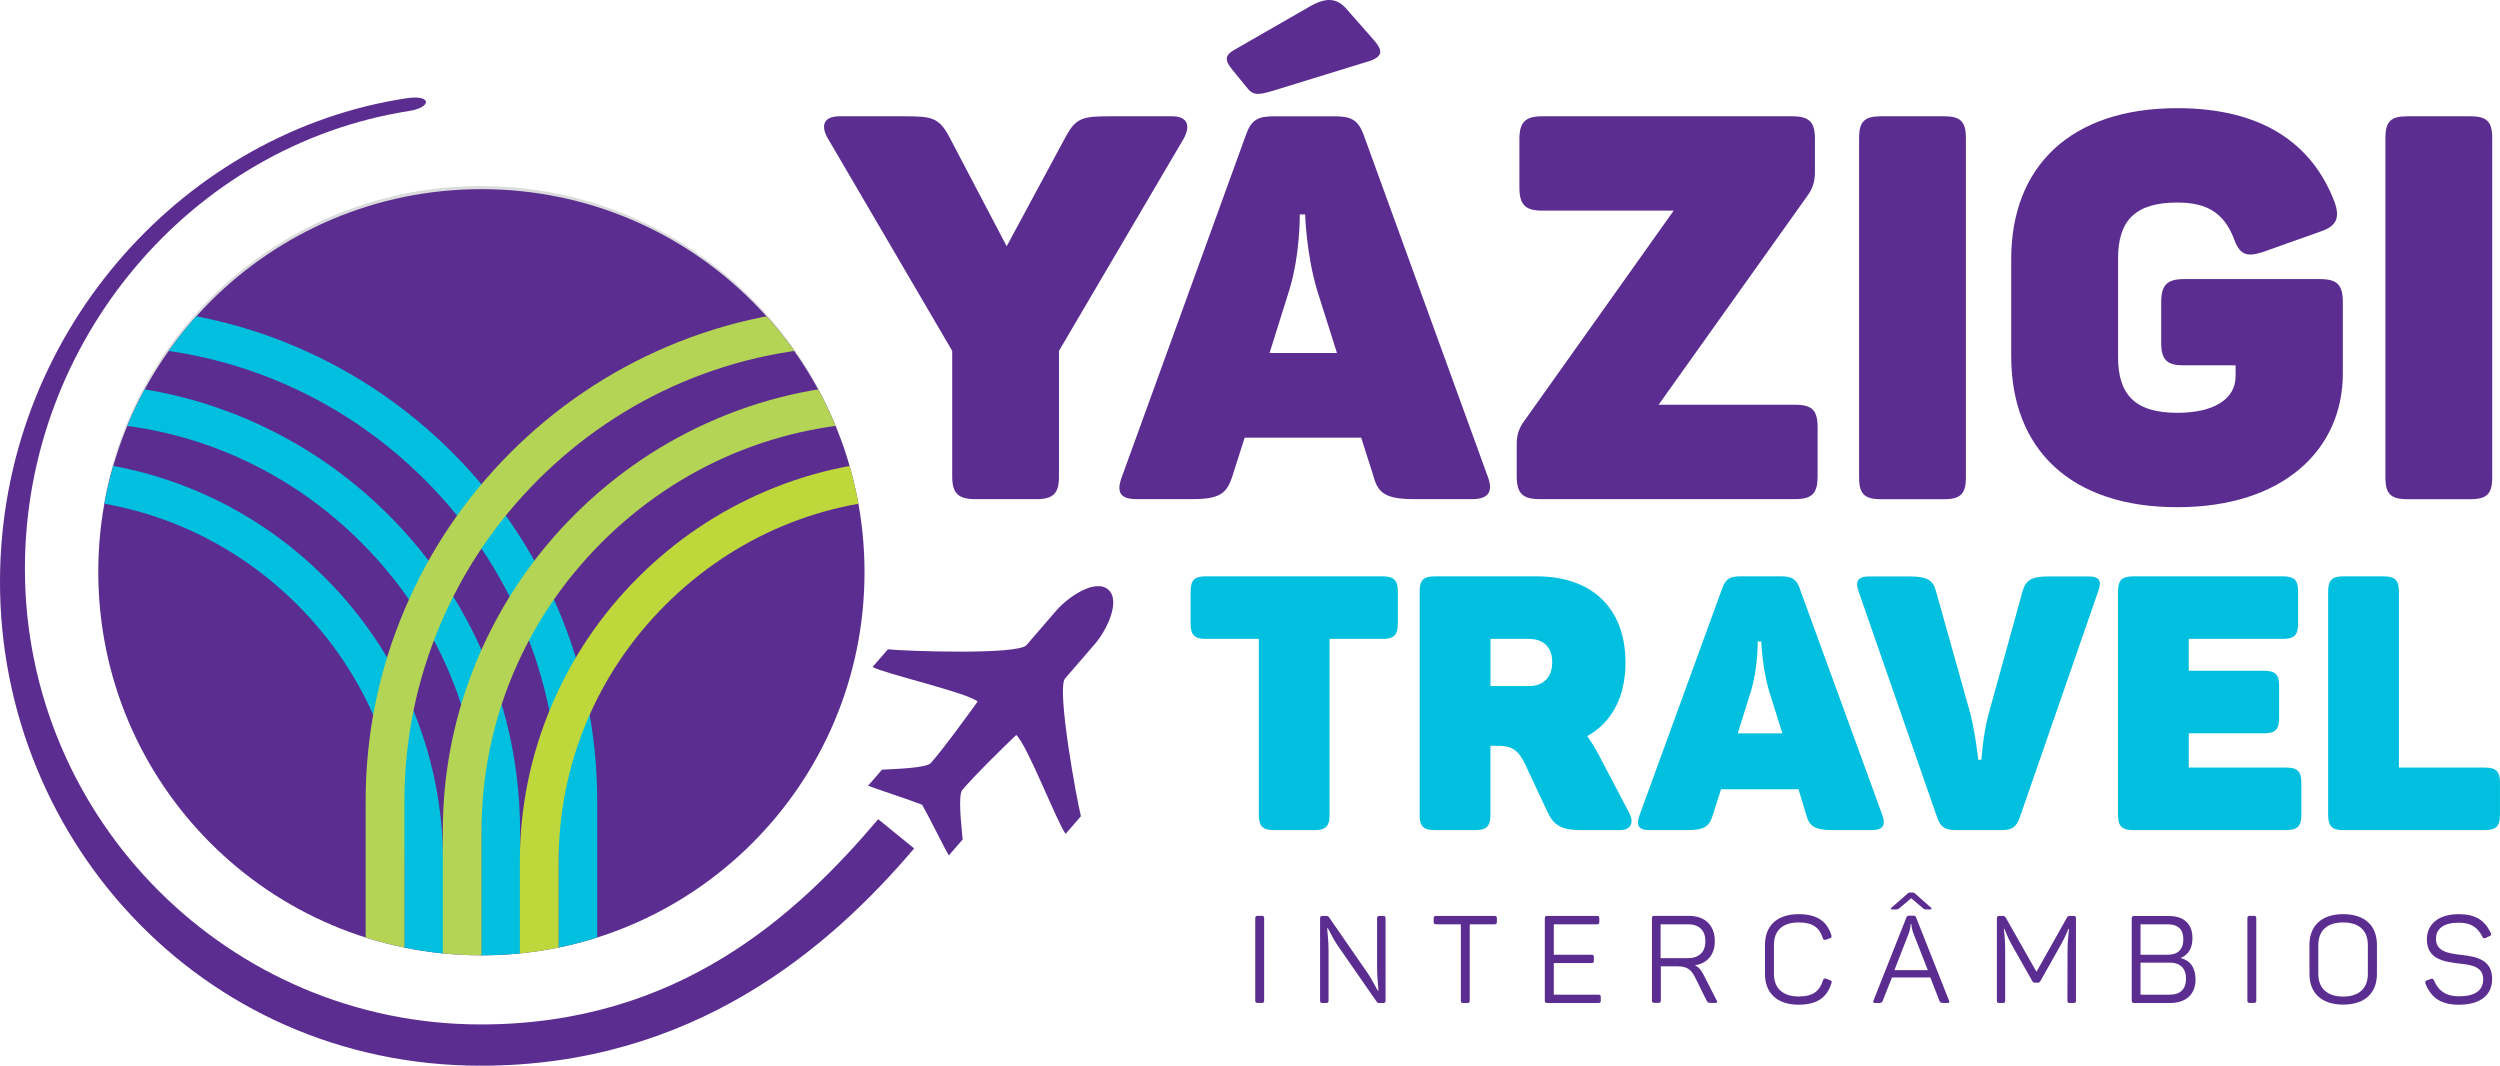 <?xml version="1.0" encoding="utf-8"?>
<!-- Generator: Adobe Illustrator 16.0.0, SVG Export Plug-In . SVG Version: 6.00 Build 0)  -->
<!DOCTYPE svg PUBLIC "-//W3C//DTD SVG 1.1//EN" "http://www.w3.org/Graphics/SVG/1.1/DTD/svg11.dtd">
<svg version="1.1" id="Layer_1" xmlns="http://www.w3.org/2000/svg" xmlns:xlink="http://www.w3.org/1999/xlink" x="0px" y="0px"
	 width="69.958px" height="29.821px" viewBox="7.541 27.608 69.958 29.821" enable-background="new 7.541 27.608 69.958 29.821"
	 xml:space="preserve">
<g>
	<g>
		<path fill="#5C2D91" d="M20.998,56.275c-7.036,0-12.76-5.723-12.76-12.758c0-6.363,4.651-11.848,10.749-12.803
			c0.646-0.102,0.638-0.463-0.068-0.357c-6.1,0.92-11.188,6.352-11.373,13.16C7.344,50.902,13.088,57.43,20.998,57.43
			c5.909,0,9.725-3.254,12.124-6.08l-1.006-0.818C29.845,53.208,26.526,56.275,20.998,56.275"/>
		<g opacity="0.25">
			<g>
				<g>
					<defs>
						<rect id="SVGID_1_" x="10.294" y="32.813" width="21.408" height="21.408"/>
					</defs>
					<clipPath id="SVGID_2_">
						<use xlink:href="#SVGID_1_"  overflow="visible"/>
					</clipPath>
					<path clip-path="url(#SVGID_2_)" fill="#6D6E71" d="M10.293,43.52c0,5.901,4.803,10.705,10.705,10.705
						c5.903,0,10.704-4.804,10.704-10.705c0-5.902-4.801-10.706-10.704-10.706C15.096,32.813,10.293,37.616,10.293,43.52
						 M23.596,52.852c0.943-0.902,1.734-2.277,2.277-3.957h3.181C27.781,50.796,25.853,52.223,23.596,52.852 M29.428,48.284h-3.374
						c0.374-1.347,0.593-2.859,0.618-4.462h4.008C30.629,45.439,30.181,46.958,29.428,48.284 M30.68,43.212h-4.008
						c-0.025-1.602-0.244-3.113-0.618-4.461h3.374C30.181,40.077,30.629,41.597,30.68,43.212 M29.054,38.144h-3.181
						c-0.543-1.682-1.334-3.057-2.277-3.957C25.853,34.815,27.781,36.239,29.054,38.144 M21.303,33.837
						c0.299,0.01,0.595,0.031,0.888,0.068c1.276,0.602,2.363,2.148,3.059,4.238h-3.946L21.303,33.837L21.303,33.837z M21.303,38.751
						h4.135c0.376,1.332,0.6,2.85,0.624,4.461h-4.759V38.751L21.303,38.751z M21.303,43.822h4.759
						c-0.024,1.613-0.248,3.132-0.624,4.462h-4.135V43.822z M21.303,48.895h3.946c-0.695,2.088-1.782,3.635-3.059,4.235
						c-0.293,0.037-0.589,0.062-0.888,0.07L21.303,48.895L21.303,48.895z M12.567,38.751h3.373
						c-0.371,1.348-0.591,2.859-0.616,4.461h-4.007C11.367,41.597,11.814,40.077,12.567,38.751 M11.317,43.822h4.007
						c0.025,1.603,0.245,3.115,0.616,4.462h-3.373C11.814,46.958,11.367,45.439,11.317,43.822 M12.942,48.895h3.181
						c0.543,1.68,1.333,3.055,2.276,3.957C16.143,52.223,14.214,50.796,12.942,48.895 M20.692,53.2
						c-0.299-0.011-0.595-0.033-0.887-0.07c-1.274-0.603-2.363-2.147-3.06-4.235h3.946L20.692,53.2L20.692,53.2z M20.692,48.284
						h-4.134c-0.377-1.33-0.6-2.849-0.625-4.462h4.759V48.284z M20.692,43.212h-4.759c0.025-1.611,0.248-3.129,0.625-4.461h4.134
						V43.212z M19.806,33.905c0.292-0.037,0.588-0.059,0.887-0.068v4.307h-3.946C17.442,36.054,18.531,34.507,19.806,33.905
						 M18.399,34.187c-0.943,0.9-1.733,2.275-2.276,3.957h-3.181C14.214,36.239,16.143,34.815,18.399,34.187"/>
				</g>
			</g>
		</g>
		<path fill="#5C2D91" d="M37.106,44.686c-0.152,0.178-0.354,0.41-0.842,0.975c-0.241,0.279-3.413,0.168-3.876,0.117
			c-0.051,0.059-0.375,0.436-0.429,0.494c0.31,0.182,2.648,0.717,2.94,0.967c-0.335,0.463-0.914,1.264-1.307,1.719
			c-0.128,0.148-1.054,0.17-1.37,0.188c-0.132,0.154-0.262,0.306-0.389,0.447c0.183,0.08,1.157,0.393,1.513,0.535
			c0.19,0.332,0.642,1.25,0.746,1.418c0.126-0.143,0.256-0.293,0.388-0.447c-0.028-0.316-0.14-1.234-0.011-1.385
			c0.391-0.455,1.037-1.084,1.509-1.539c0.302,0.26,1.16,2.488,1.383,2.768c0.051-0.063,0.376-0.436,0.428-0.496
			c-0.117-0.45-0.688-3.571-0.444-3.852c0.486-0.564,0.688-0.797,0.842-0.975c0.315-0.365,0.729-1.199,0.365-1.514
			C38.188,43.79,37.423,44.32,37.106,44.686"/>
		<g>
			<g>
				<g>
					<defs>
						<rect id="SVGID_3_" x="10.294" y="32.899" width="21.439" height="21.441"/>
					</defs>
					<clipPath id="SVGID_4_">
						<use xlink:href="#SVGID_3_"  overflow="visible"/>
					</clipPath>
					<path clip-path="url(#SVGID_4_)" fill="#5C2D91" d="M31.733,43.62c0,5.922-4.8,10.721-10.72,10.721
						c-5.921,0-10.721-4.799-10.721-10.721c0-5.92,4.8-10.719,10.721-10.719C26.934,32.901,31.733,37.7,31.733,43.62"/>
				</g>
			</g>
		</g>
	</g>
	<g>
		<g>
			<defs>
				<path id="SVGID_5_" d="M10.292,43.622c0,5.92,4.801,10.719,10.721,10.719c5.921,0,10.721-4.799,10.721-10.719
					c0-5.922-4.8-10.723-10.721-10.723C15.093,32.899,10.292,37.7,10.292,43.622"/>
			</defs>
			<clipPath id="SVGID_6_">
				<use xlink:href="#SVGID_5_"  overflow="visible"/>
			</clipPath>
			<g clip-path="url(#SVGID_6_)">
				<path fill="#00BFDF" d="M-13.296,80.432c-1.642-0.697-3.118-1.695-4.388-2.966s-2.268-2.745-2.965-4.389
					c-0.723-1.701-1.09-3.507-1.09-5.361V50.02c0-1.855,0.367-3.658,1.09-5.359c0.697-1.645,1.695-3.119,2.965-4.391
					c1.27-1.27,2.746-2.266,4.388-2.965c1.702-0.723,3.506-1.09,5.362-1.09h18.382c1.855,0,3.659,0.367,5.361,1.09
					c1.643,0.699,3.118,1.695,4.389,2.965c1.27,1.271,2.267,2.746,2.965,4.391c0.723,1.701,1.09,3.504,1.09,5.359v17.696
					c0,1.854-0.367,3.66-1.09,5.361c-0.698,1.644-1.695,3.118-2.965,4.389c-1.271,1.271-2.746,2.269-4.389,2.966
					c-1.702,0.723-3.506,1.09-5.361,1.09H-7.934C-9.79,81.521-11.594,81.152-13.296,80.432 M-7.934,37.3
					c-1.709,0-3.37,0.338-4.937,1.002c-1.514,0.643-2.875,1.564-4.046,2.734c-1.171,1.172-2.091,2.53-2.734,4.047
					c-0.666,1.565-1.003,3.228-1.003,4.937v17.696c0,1.709,0.337,3.371,1.003,4.938c0.643,1.514,1.563,2.875,2.734,4.047
					c1.171,1.17,2.532,2.09,4.046,2.732c1.567,0.666,3.228,1.004,4.937,1.004h18.382c1.709,0,3.37-0.338,4.937-1.004
					c1.515-0.644,2.875-1.563,4.046-2.732c1.172-1.172,2.092-2.533,2.734-4.047c0.665-1.566,1.003-3.229,1.003-4.938V50.02
					c0-1.709-0.338-3.369-1.003-4.937c-0.643-1.517-1.563-2.875-2.734-4.047c-1.171-1.17-2.531-2.092-4.046-2.734
					c-1.566-0.664-3.228-1.002-4.937-1.002H-7.934z"/>
				<path fill="#00BFDF" d="M-11.918,78.406c-1.491-0.633-2.831-1.538-3.983-2.69c-1.153-1.151-2.059-2.491-2.692-3.983
					c-0.656-1.545-0.989-3.183-0.989-4.865V50.87c0-1.687,0.333-3.322,0.989-4.867c0.633-1.489,1.539-2.832,2.692-3.984
					c1.152-1.152,2.492-2.057,3.983-2.691c1.545-0.656,3.182-0.988,4.867-0.988H9.565c1.684,0,3.321,0.332,4.866,0.988
					c1.49,0.635,2.831,1.539,3.983,2.691c1.153,1.152,2.058,2.495,2.691,3.984c0.656,1.545,0.989,3.183,0.989,4.867v15.996
					c0,1.684-0.333,3.319-0.989,4.864c-0.634,1.492-1.538,2.832-2.691,3.984c-1.152,1.152-2.493,2.059-3.983,2.691
					c-1.545,0.656-3.183,0.988-4.866,0.988H-7.051C-8.736,79.396-10.373,79.063-11.918,78.406 M-7.051,39.423
					c-3.044,0-5.915,1.195-8.083,3.363c-2.169,2.168-3.363,5.039-3.363,8.084v15.996c0,3.043,1.194,5.913,3.363,8.084
					c2.168,2.168,5.039,3.36,8.083,3.36H9.565c3.044,0,5.915-1.192,8.083-3.36c2.169-2.171,3.362-5.041,3.362-8.084V50.87
					c0-3.045-1.193-5.916-3.362-8.084c-2.168-2.168-5.039-3.363-8.083-3.363H-7.051z"/>
				<path fill="#00BFDF" d="M-10.54,76.384c-1.339-0.569-2.543-1.383-3.579-2.418c-1.035-1.034-1.848-2.239-2.417-3.577
					c-0.59-1.39-0.889-2.859-0.889-4.373V51.721c0-1.515,0.299-2.984,0.889-4.373c0.569-1.339,1.382-2.543,2.417-3.578
					c1.036-1.036,2.24-1.849,3.579-2.418c1.388-0.59,2.859-0.889,4.372-0.889h14.85c1.514,0,2.984,0.299,4.372,0.889
					c1.339,0.57,2.543,1.383,3.578,2.418c1.036,1.035,1.85,2.239,2.418,3.578c0.59,1.389,0.889,2.858,0.889,4.373v14.295
					c0,1.514-0.299,2.983-0.889,4.373c-0.568,1.338-1.382,2.543-2.418,3.577c-1.035,1.035-2.239,1.849-3.578,2.418
					c-1.388,0.591-2.858,0.89-4.372,0.89h-14.85C-7.681,77.271-9.152,76.975-10.54,76.384 M-6.168,41.548
					c-2.705,0-5.256,1.061-7.183,2.988c-1.928,1.928-2.989,4.479-2.989,7.185v14.295c0,2.705,1.061,5.256,2.989,7.186
					c1.927,1.926,4.478,2.986,7.183,2.986h14.85c2.705,0,5.256-1.062,7.184-2.986c1.928-1.93,2.988-4.48,2.988-7.186V51.721
					c0-2.705-1.061-5.257-2.988-7.185c-1.927-1.928-4.479-2.988-7.184-2.988H-6.168z"/>
				<path fill="#B3D454" d="M26.217,80.432c-1.642-0.697-3.118-1.695-4.388-2.966c-1.271-1.271-2.269-2.745-2.965-4.389
					c-0.724-1.701-1.091-3.507-1.091-5.361V50.02c0-1.855,0.367-3.658,1.091-5.359c0.696-1.645,1.694-3.119,2.965-4.391
					c1.27-1.27,2.746-2.266,4.388-2.965c1.702-0.723,3.506-1.09,5.362-1.09h18.382c1.854,0,3.66,0.367,5.36,1.09
					c1.644,0.699,3.118,1.695,4.39,2.965c1.27,1.271,2.267,2.746,2.965,4.391c0.723,1.701,1.09,3.504,1.09,5.359v17.696
					c0,1.854-0.367,3.66-1.09,5.361c-0.698,1.644-1.695,3.118-2.965,4.389c-1.271,1.271-2.746,2.269-4.39,2.966
					c-1.7,0.723-3.506,1.09-5.36,1.09H31.579C29.723,81.521,27.919,81.152,26.217,80.432 M31.579,37.3
					c-1.709,0-3.37,0.338-4.938,1.002c-1.513,0.643-2.874,1.564-4.045,2.734c-1.171,1.172-2.091,2.53-2.733,4.047
					c-0.666,1.565-1.004,3.228-1.004,4.937v17.696c0,1.709,0.338,3.371,1.004,4.938c0.643,1.514,1.563,2.875,2.733,4.047
					c1.171,1.17,2.532,2.09,4.045,2.732c1.568,0.666,3.229,1.004,4.938,1.004h18.382c1.709,0,3.369-0.338,4.937-1.004
					c1.515-0.644,2.875-1.563,4.047-2.732c1.171-1.172,2.091-2.533,2.733-4.047c0.664-1.566,1.003-3.229,1.003-4.938V50.02
					c0-1.709-0.339-3.369-1.003-4.937c-0.643-1.517-1.563-2.875-2.733-4.047c-1.172-1.17-2.532-2.092-4.047-2.734
					c-1.565-0.664-3.228-1.002-4.937-1.002H31.579z"/>
				<path fill="#B3D454" d="M27.595,78.406c-1.491-0.633-2.831-1.538-3.982-2.69c-1.153-1.151-2.059-2.491-2.692-3.983
					c-0.656-1.545-0.989-3.183-0.989-4.865V50.87c0-1.687,0.333-3.322,0.989-4.867c0.634-1.489,1.539-2.832,2.692-3.984
					c1.151-1.152,2.491-2.057,3.982-2.691c1.545-0.656,3.182-0.988,4.867-0.988h16.617c1.684,0,3.32,0.332,4.865,0.988
					c1.49,0.635,2.831,1.539,3.983,2.691c1.153,1.152,2.058,2.495,2.692,3.984c0.654,1.545,0.987,3.183,0.987,4.867v15.996
					c0,1.684-0.333,3.319-0.987,4.864c-0.636,1.492-1.539,2.832-2.692,3.984c-1.152,1.152-2.493,2.059-3.983,2.691
					c-1.545,0.656-3.183,0.988-4.865,0.988H32.462C30.776,79.396,29.14,79.063,27.595,78.406 M32.462,39.423
					c-3.044,0-5.915,1.195-8.083,3.363c-2.169,2.168-3.363,5.039-3.363,8.084v15.996c0,3.043,1.194,5.913,3.363,8.084
					c2.168,2.168,5.039,3.36,8.083,3.36h16.617c3.043,0,5.914-1.192,8.082-3.36c2.17-2.171,3.362-5.041,3.362-8.084V50.87
					c0-3.045-1.192-5.916-3.362-8.084c-2.168-2.168-5.039-3.363-8.082-3.363H32.462z"/>
				<path fill="#BED73B" d="M28.973,76.384c-1.339-0.569-2.543-1.383-3.579-2.418c-1.035-1.034-1.848-2.239-2.417-3.577
					c-0.59-1.39-0.889-2.859-0.889-4.373V51.721c0-1.515,0.299-2.984,0.889-4.373c0.569-1.339,1.382-2.543,2.417-3.578
					c1.036-1.036,2.24-1.849,3.579-2.418c1.388-0.59,2.859-0.889,4.372-0.889h14.85c1.515,0,2.984,0.299,4.372,0.889
					c1.34,0.57,2.543,1.383,3.578,2.418c1.036,1.035,1.85,2.239,2.418,3.578c0.591,1.389,0.891,2.858,0.891,4.373v14.295
					c0,1.514-0.3,2.983-0.891,4.373c-0.568,1.338-1.382,2.543-2.418,3.577c-1.035,1.035-2.238,1.849-3.578,2.418
					c-1.388,0.591-2.857,0.89-4.372,0.89h-14.85C31.832,77.271,30.36,76.975,28.973,76.384 M33.345,41.548
					c-2.705,0-5.256,1.061-7.184,2.988c-1.928,1.927-2.988,4.479-2.988,7.185v14.295c0,2.705,1.061,5.256,2.988,7.186
					c1.928,1.926,4.479,2.986,7.184,2.986h14.85c2.705,0,5.257-1.062,7.185-2.986c1.928-1.93,2.988-4.48,2.988-7.186V51.721
					c0-2.705-1.062-5.257-2.988-7.185c-1.928-1.928-4.479-2.988-7.185-2.988H33.345z"/>
			</g>
		</g>
		<g>
			<defs>
				<path id="SVGID_7_" d="M10.292,43.622c0,5.92,4.801,10.719,10.721,10.719c5.921,0,10.721-4.799,10.721-10.719
					c0-5.922-4.8-10.723-10.721-10.723C15.093,32.899,10.292,37.7,10.292,43.622"/>
			</defs>
			<clipPath id="SVGID_8_">
				<use xlink:href="#SVGID_7_"  overflow="visible"/>
			</clipPath>
		</g>
	</g>
	<g>
		<path fill="#00BFDF" d="M46.657,44.157v0.899c0,0.32-0.109,0.43-0.42,0.43h-1.49v4.929c0,0.312-0.109,0.422-0.418,0.422h-1.141
			c-0.311,0-0.42-0.11-0.42-0.422v-4.929h-1.49c-0.311,0-0.42-0.108-0.42-0.43v-0.899c0-0.31,0.109-0.421,0.42-0.421h4.959
			C46.547,43.736,46.657,43.85,46.657,44.157"/>
		<path fill="#00BFDF" d="M53.027,46.146c0,0.979-0.391,1.681-1.069,2.06c0.09,0.131,0.181,0.271,0.271,0.431l0.899,1.711
			c0.14,0.27,0.07,0.489-0.26,0.489h-1.09c-0.529,0-0.75-0.131-0.92-0.479l-0.641-1.369c-0.16-0.34-0.33-0.512-0.74-0.512h-0.229
			v1.94c0,0.31-0.11,0.42-0.42,0.42h-1.141c-0.311,0-0.42-0.11-0.42-0.42v-6.261c0-0.311,0.109-0.42,0.42-0.42h2.859
			C52.058,43.736,53.027,44.598,53.027,46.146 M50.318,45.486h-1.069v1.32h1.069c0.431,0,0.659-0.26,0.659-0.67
			C50.978,45.736,50.749,45.486,50.318,45.486"/>
		<path fill="#00BFDF" d="M59.928,50.837h-1.09c-0.51,0-0.67-0.11-0.75-0.42l-0.219-0.722H55.7l-0.23,0.722
			c-0.09,0.31-0.229,0.42-0.719,0.42h-1.062c-0.3,0-0.369-0.142-0.271-0.409l2.31-6.339c0.101-0.291,0.229-0.353,0.521-0.353h1.131
			c0.289,0,0.43,0.07,0.519,0.33l2.319,6.359C60.317,50.695,60.228,50.837,59.928,50.837 M57.049,46.958
			c-0.2-0.683-0.221-1.399-0.221-1.399h-0.101c0,0,0.011,0.719-0.188,1.389l-0.371,1.182h1.25L57.049,46.958z"/>
		<path fill="#00BFDF" d="M66.258,44.146l-2.198,6.338c-0.101,0.291-0.24,0.353-0.521,0.353h-1.261c-0.29,0-0.42-0.069-0.521-0.33
			l-2.209-6.358c-0.1-0.271-0.01-0.41,0.289-0.41h1.131c0.52,0,0.67,0.111,0.75,0.42l0.96,3.42c0.149,0.59,0.22,1.289,0.22,1.289
			h0.09c0,0,0.04-0.689,0.2-1.279l0.949-3.43c0.091-0.309,0.229-0.42,0.729-0.42h1.119C66.297,43.736,66.358,43.878,66.258,44.146"
			/>
		<path fill="#00BFDF" d="M71.849,44.157v0.899c0,0.32-0.101,0.43-0.42,0.43h-2.64v0.892h2.108c0.319,0,0.421,0.108,0.421,0.42
			v0.897c0,0.32-0.102,0.433-0.421,0.433H68.79v0.959h2.719c0.32,0,0.431,0.101,0.431,0.42v0.908c0,0.312-0.108,0.422-0.431,0.422
			H67.23c-0.31,0-0.42-0.11-0.42-0.422v-6.259c0-0.309,0.11-0.42,0.42-0.42h4.199C71.749,43.736,71.849,43.85,71.849,44.157"/>
		<path fill="#00BFDF" d="M74.67,44.157v4.93h2.398c0.32,0,0.43,0.101,0.43,0.42v0.908c0,0.312-0.108,0.422-0.43,0.422H73.11
			c-0.311,0-0.42-0.11-0.42-0.422v-6.258c0-0.31,0.109-0.421,0.42-0.421h1.141C74.56,43.736,74.67,43.85,74.67,44.157"/>
		<path fill="#5C2D91" d="M40.659,31.497l-3.485,5.93v3.516c0,0.467-0.151,0.633-0.633,0.633h-1.706
			c-0.482,0-0.648-0.166-0.648-0.633v-3.516l-3.471-5.93c-0.211-0.348-0.151-0.635,0.316-0.635h1.812
			c0.754,0,0.965,0.029,1.252,0.559l1.615,3.078l1.659-3.078c0.286-0.529,0.497-0.559,1.237-0.559h1.735
			C40.796,30.862,40.855,31.149,40.659,31.497"/>
		<path fill="#5C2D91" d="M48.741,41.575H47.11c-0.785,0-1.011-0.166-1.132-0.633l-0.347-1.086h-3.26l-0.347,1.086
			c-0.151,0.467-0.347,0.633-1.102,0.633H39.34c-0.469,0-0.559-0.211-0.407-0.619l3.47-9.564c0.151-0.439,0.347-0.529,0.785-0.529
			h1.721c0.438,0,0.633,0.105,0.784,0.498l3.485,9.596C49.329,41.364,49.192,41.575,48.741,41.575 M45.194,27.829l0.77,0.875
			c0.271,0.303,0.287,0.469-0.074,0.604l-2.747,0.846c-0.361,0.105-0.528,0.135-0.694-0.076l-0.407-0.498
			c-0.24-0.287-0.226-0.422,0.03-0.572l2.129-1.223C44.545,27.587,44.893,27.497,45.194,27.829 M44.063,33.608h-0.15
			c0,0,0.016,1.086-0.287,2.098l-0.559,1.781h1.887l-0.559-1.766C44.092,34.694,44.063,33.608,44.063,33.608"/>
		<path fill="#5C2D91" d="M58.329,31.497v0.904c0,0.287-0.061,0.469-0.195,0.664l-4.18,5.869h3.816c0.482,0,0.633,0.152,0.633,0.635
			v1.373c0,0.467-0.15,0.633-0.633,0.633h-7.152c-0.469,0-0.634-0.166-0.634-0.633v-0.92c0-0.258,0.075-0.453,0.211-0.635
			l4.181-5.885h-3.683c-0.468,0-0.634-0.166-0.634-0.648v-1.357c0-0.469,0.166-0.635,0.634-0.635h7.001
			C58.178,30.862,58.329,31.028,58.329,31.497"/>
		<path fill="#5C2D91" d="M60.168,30.862h1.781c0.452,0,0.604,0.15,0.604,0.604v9.506c0,0.453-0.151,0.605-0.604,0.605h-1.781
			c-0.453,0-0.604-0.152-0.604-0.605v-9.506C59.565,31.013,59.715,30.862,60.168,30.862"/>
		<path fill="#5C2D91" d="M73.101,36.067v1.992c0,2.127-1.66,3.742-4.634,3.742c-2.973,0-4.646-1.615-4.646-4.225V34.86
			c0-2.609,1.676-4.225,4.646-4.225c2.324,0,3.772,0.951,4.408,2.641c0.149,0.438,0.045,0.664-0.408,0.814l-1.614,0.574
			c-0.468,0.15-0.647,0.061-0.813-0.408c-0.272-0.678-0.726-0.98-1.57-0.98c-1.192,0-1.659,0.514-1.659,1.57v2.746
			c0,1.055,0.467,1.568,1.659,1.568c1.012,0,1.63-0.377,1.63-1.025v-0.303h-1.448c-0.468,0-0.634-0.15-0.634-0.633v-1.133
			c0-0.482,0.166-0.648,0.634-0.648h3.816C72.95,35.419,73.101,35.585,73.101,36.067"/>
		<path fill="#5C2D91" d="M74.896,30.862h1.781c0.452,0,0.604,0.15,0.604,0.604v9.506c0,0.453-0.151,0.605-0.604,0.605h-1.781
			c-0.452,0-0.604-0.152-0.604-0.605v-9.506C74.292,31.013,74.443,30.862,74.896,30.862"/>
		<path fill="#5C2D91" d="M42.735,53.236h0.113c0.052,0,0.068,0.019,0.068,0.07v2.299c0,0.051-0.017,0.068-0.068,0.068h-0.113
			c-0.051,0-0.068-0.018-0.068-0.068v-2.299C42.667,53.255,42.685,53.236,42.735,53.236"/>
		<path fill="#5C2D91" d="M46.313,53.309v2.299c0,0.051-0.018,0.067-0.068,0.067h-0.108c-0.038,0-0.056-0.006-0.072-0.036
			l-1.092-1.572c-0.13-0.188-0.228-0.416-0.278-0.49h-0.013c0,0.096,0.036,0.354,0.036,0.607v1.424c0,0.051-0.018,0.067-0.064,0.067
			h-0.105c-0.051,0-0.068-0.019-0.068-0.067v-2.299c0-0.052,0.018-0.07,0.068-0.07h0.109c0.041,0,0.059,0.016,0.072,0.035
			l1.066,1.541c0.145,0.205,0.244,0.436,0.306,0.518h0.011c0-0.109-0.037-0.367-0.037-0.639v-1.389c0-0.048,0.018-0.066,0.064-0.066
			h0.105C46.297,53.236,46.313,53.257,46.313,53.309"/>
		<path fill="#5C2D91" d="M49.429,53.309v0.096c0,0.051-0.019,0.068-0.069,0.068h-0.691v2.135c0,0.051-0.019,0.067-0.068,0.067
			h-0.114c-0.051,0-0.067-0.019-0.067-0.067v-2.135h-0.693c-0.051,0-0.068-0.019-0.068-0.068v-0.096c0-0.052,0.018-0.07,0.068-0.07
			h1.637C49.411,53.236,49.429,53.257,49.429,53.309"/>
		<path fill="#5C2D91" d="M52.295,53.309v0.096c0,0.051-0.017,0.068-0.067,0.068h-1.207v0.852h1.054
			c0.051,0,0.068,0.018,0.068,0.068v0.096c0,0.053-0.02,0.068-0.068,0.068h-1.054v0.885h1.252c0.048,0,0.063,0.018,0.063,0.07v0.096
			c0,0.051-0.017,0.067-0.063,0.067h-1.435c-0.053,0-0.068-0.018-0.068-0.067v-2.299c0-0.052,0.018-0.07,0.068-0.07h1.39
			C52.279,53.236,52.295,53.257,52.295,53.309"/>
		<path fill="#5C2D91" d="M55.527,53.947c0,0.382-0.213,0.619-0.556,0.673c0.104,0.049,0.165,0.125,0.227,0.237l0.381,0.748
			c0.023,0.037,0.018,0.068-0.033,0.068h-0.11c-0.086,0-0.113-0.01-0.138-0.063l-0.328-0.662c-0.11-0.213-0.223-0.299-0.495-0.299
			h-0.459v0.955c0,0.051-0.019,0.067-0.069,0.067h-0.111c-0.054,0-0.069-0.019-0.069-0.067v-2.299c0-0.054,0.017-0.068,0.069-0.068
			h0.971C55.252,53.238,55.527,53.499,55.527,53.947 M54.78,53.473h-0.77v0.946h0.77c0.305,0,0.483-0.168,0.483-0.472
			C55.264,53.645,55.088,53.473,54.78,53.473"/>
		<path fill="#5C2D91" d="M57.874,53.189c0.521,0,0.793,0.205,0.914,0.588c0.017,0.052,0.002,0.07-0.045,0.089l-0.106,0.038
			c-0.048,0.013-0.069,0.007-0.087-0.041c-0.096-0.301-0.284-0.442-0.676-0.442c-0.455,0-0.692,0.231-0.692,0.627v0.815
			c0,0.394,0.243,0.63,0.692,0.63c0.401,0,0.588-0.154,0.68-0.453c0.021-0.049,0.042-0.06,0.09-0.045l0.105,0.041
			c0.049,0.019,0.059,0.039,0.041,0.086c-0.119,0.385-0.385,0.601-0.916,0.601c-0.606,0-0.943-0.326-0.943-0.859v-0.811
			C56.93,53.518,57.26,53.189,57.874,53.189"/>
		<path fill="#5C2D91" d="M62.036,55.675h-0.101c-0.082,0-0.106-0.014-0.123-0.063l-0.254-0.651h-1.074l-0.258,0.651
			c-0.019,0.05-0.041,0.063-0.123,0.063h-0.089c-0.057,0-0.064-0.022-0.049-0.063l0.92-2.324c0.017-0.047,0.037-0.057,0.086-0.057
			h0.105c0.049,0,0.068,0.01,0.086,0.055l0.92,2.326C62.101,55.65,62.09,55.675,62.036,55.675 M61.161,52.639l0.418,0.37
			c0.023,0.022,0.023,0.048-0.031,0.048h-0.092c-0.056,0-0.072-0.002-0.104-0.033l-0.329-0.281l-0.333,0.281
			c-0.035,0.031-0.048,0.033-0.1,0.033H60.5c-0.056,0-0.056-0.023-0.03-0.048l0.422-0.37c0.055-0.052,0.063-0.056,0.124-0.056h0.025
			C61.092,52.583,61.105,52.583,61.161,52.639 M61.075,53.702c-0.041-0.117-0.049-0.228-0.049-0.238H61.01
			c-0.006,0.013-0.006,0.121-0.047,0.238l-0.41,1.053h0.934L61.075,53.702z"/>
		<path fill="#5C2D91" d="M65.633,53.309v2.299c0,0.051-0.016,0.067-0.068,0.067h-0.104c-0.051,0-0.067-0.019-0.067-0.067l0.003-1.4
			c0-0.186,0.016-0.389,0.042-0.607h-0.015c-0.086,0.203-0.164,0.363-0.264,0.535l-0.52,0.92c-0.023,0.041-0.041,0.051-0.082,0.051
			h-0.064c-0.045,0-0.063-0.006-0.086-0.051l-0.527-0.93c-0.098-0.168-0.168-0.318-0.252-0.529h-0.014
			c0.027,0.227,0.037,0.42,0.037,0.615v1.396c0,0.051-0.017,0.067-0.064,0.067h-0.1c-0.052,0-0.068-0.019-0.068-0.067v-2.299
			c0-0.052,0.018-0.07,0.068-0.07h0.09c0.055,0,0.071,0.016,0.096,0.057l0.854,1.506l0.845-1.502
			c0.023-0.049,0.039-0.061,0.094-0.061h0.099C65.618,53.236,65.633,53.257,65.633,53.309"/>
		<path fill="#5C2D91" d="M68.893,53.861c0,0.279-0.109,0.457-0.323,0.55v0.008c0.263,0.067,0.409,0.272,0.409,0.601
			c0,0.424-0.282,0.655-0.711,0.655h-1.005c-0.052,0-0.069-0.019-0.069-0.067v-2.299c0-0.054,0.018-0.068,0.069-0.068h0.967
			C68.648,53.238,68.893,53.458,68.893,53.861 M68.2,53.473h-0.76v0.852h0.76c0.28,0,0.438-0.145,0.438-0.43
			C68.639,53.611,68.484,53.473,68.2,53.473 M68.258,54.546H67.44v0.896h0.816c0.293,0,0.457-0.151,0.457-0.446
			C68.713,54.704,68.549,54.546,68.258,54.546"/>
		<path fill="#5C2D91" d="M70.497,53.236h0.113c0.053,0,0.069,0.019,0.069,0.07v2.299c0,0.051-0.019,0.068-0.069,0.068h-0.113
			c-0.052,0-0.067-0.018-0.067-0.068v-2.299C70.429,53.255,70.445,53.236,70.497,53.236"/>
		<path fill="#5C2D91" d="M73.111,53.189c0.611,0,0.944,0.326,0.944,0.861v0.811c0,0.533-0.333,0.859-0.944,0.859
			c-0.61,0-0.944-0.326-0.944-0.859v-0.811C72.167,53.518,72.5,53.189,73.111,53.189 M73.111,53.421
			c-0.452,0-0.696,0.231-0.696,0.632v0.811c0,0.396,0.244,0.631,0.696,0.631c0.446,0,0.69-0.234,0.69-0.631v-0.811
			C73.802,53.652,73.558,53.421,73.111,53.421"/>
		<path fill="#5C2D91" d="M76.342,53.189c0.471,0,0.726,0.168,0.9,0.527c0.022,0.045,0.01,0.07-0.039,0.09l-0.105,0.049
			c-0.045,0.021-0.063,0.015-0.09-0.03c-0.131-0.265-0.319-0.397-0.666-0.397c-0.407,0-0.635,0.161-0.635,0.452
			c0,0.354,0.348,0.408,0.711,0.449c0.416,0.049,0.861,0.127,0.861,0.674c0,0.449-0.322,0.72-0.935,0.72
			c-0.494,0-0.771-0.191-0.931-0.591c-0.017-0.051-0.006-0.071,0.045-0.092l0.104-0.037c0.049-0.019,0.068-0.008,0.09,0.041
			c0.127,0.3,0.35,0.444,0.692,0.444c0.45,0,0.684-0.157,0.684-0.479c0-0.35-0.321-0.401-0.669-0.438
			c-0.423-0.049-0.906-0.119-0.906-0.676C75.454,53.473,75.772,53.189,76.342,53.189"/>
	</g>
</g>
</svg>
